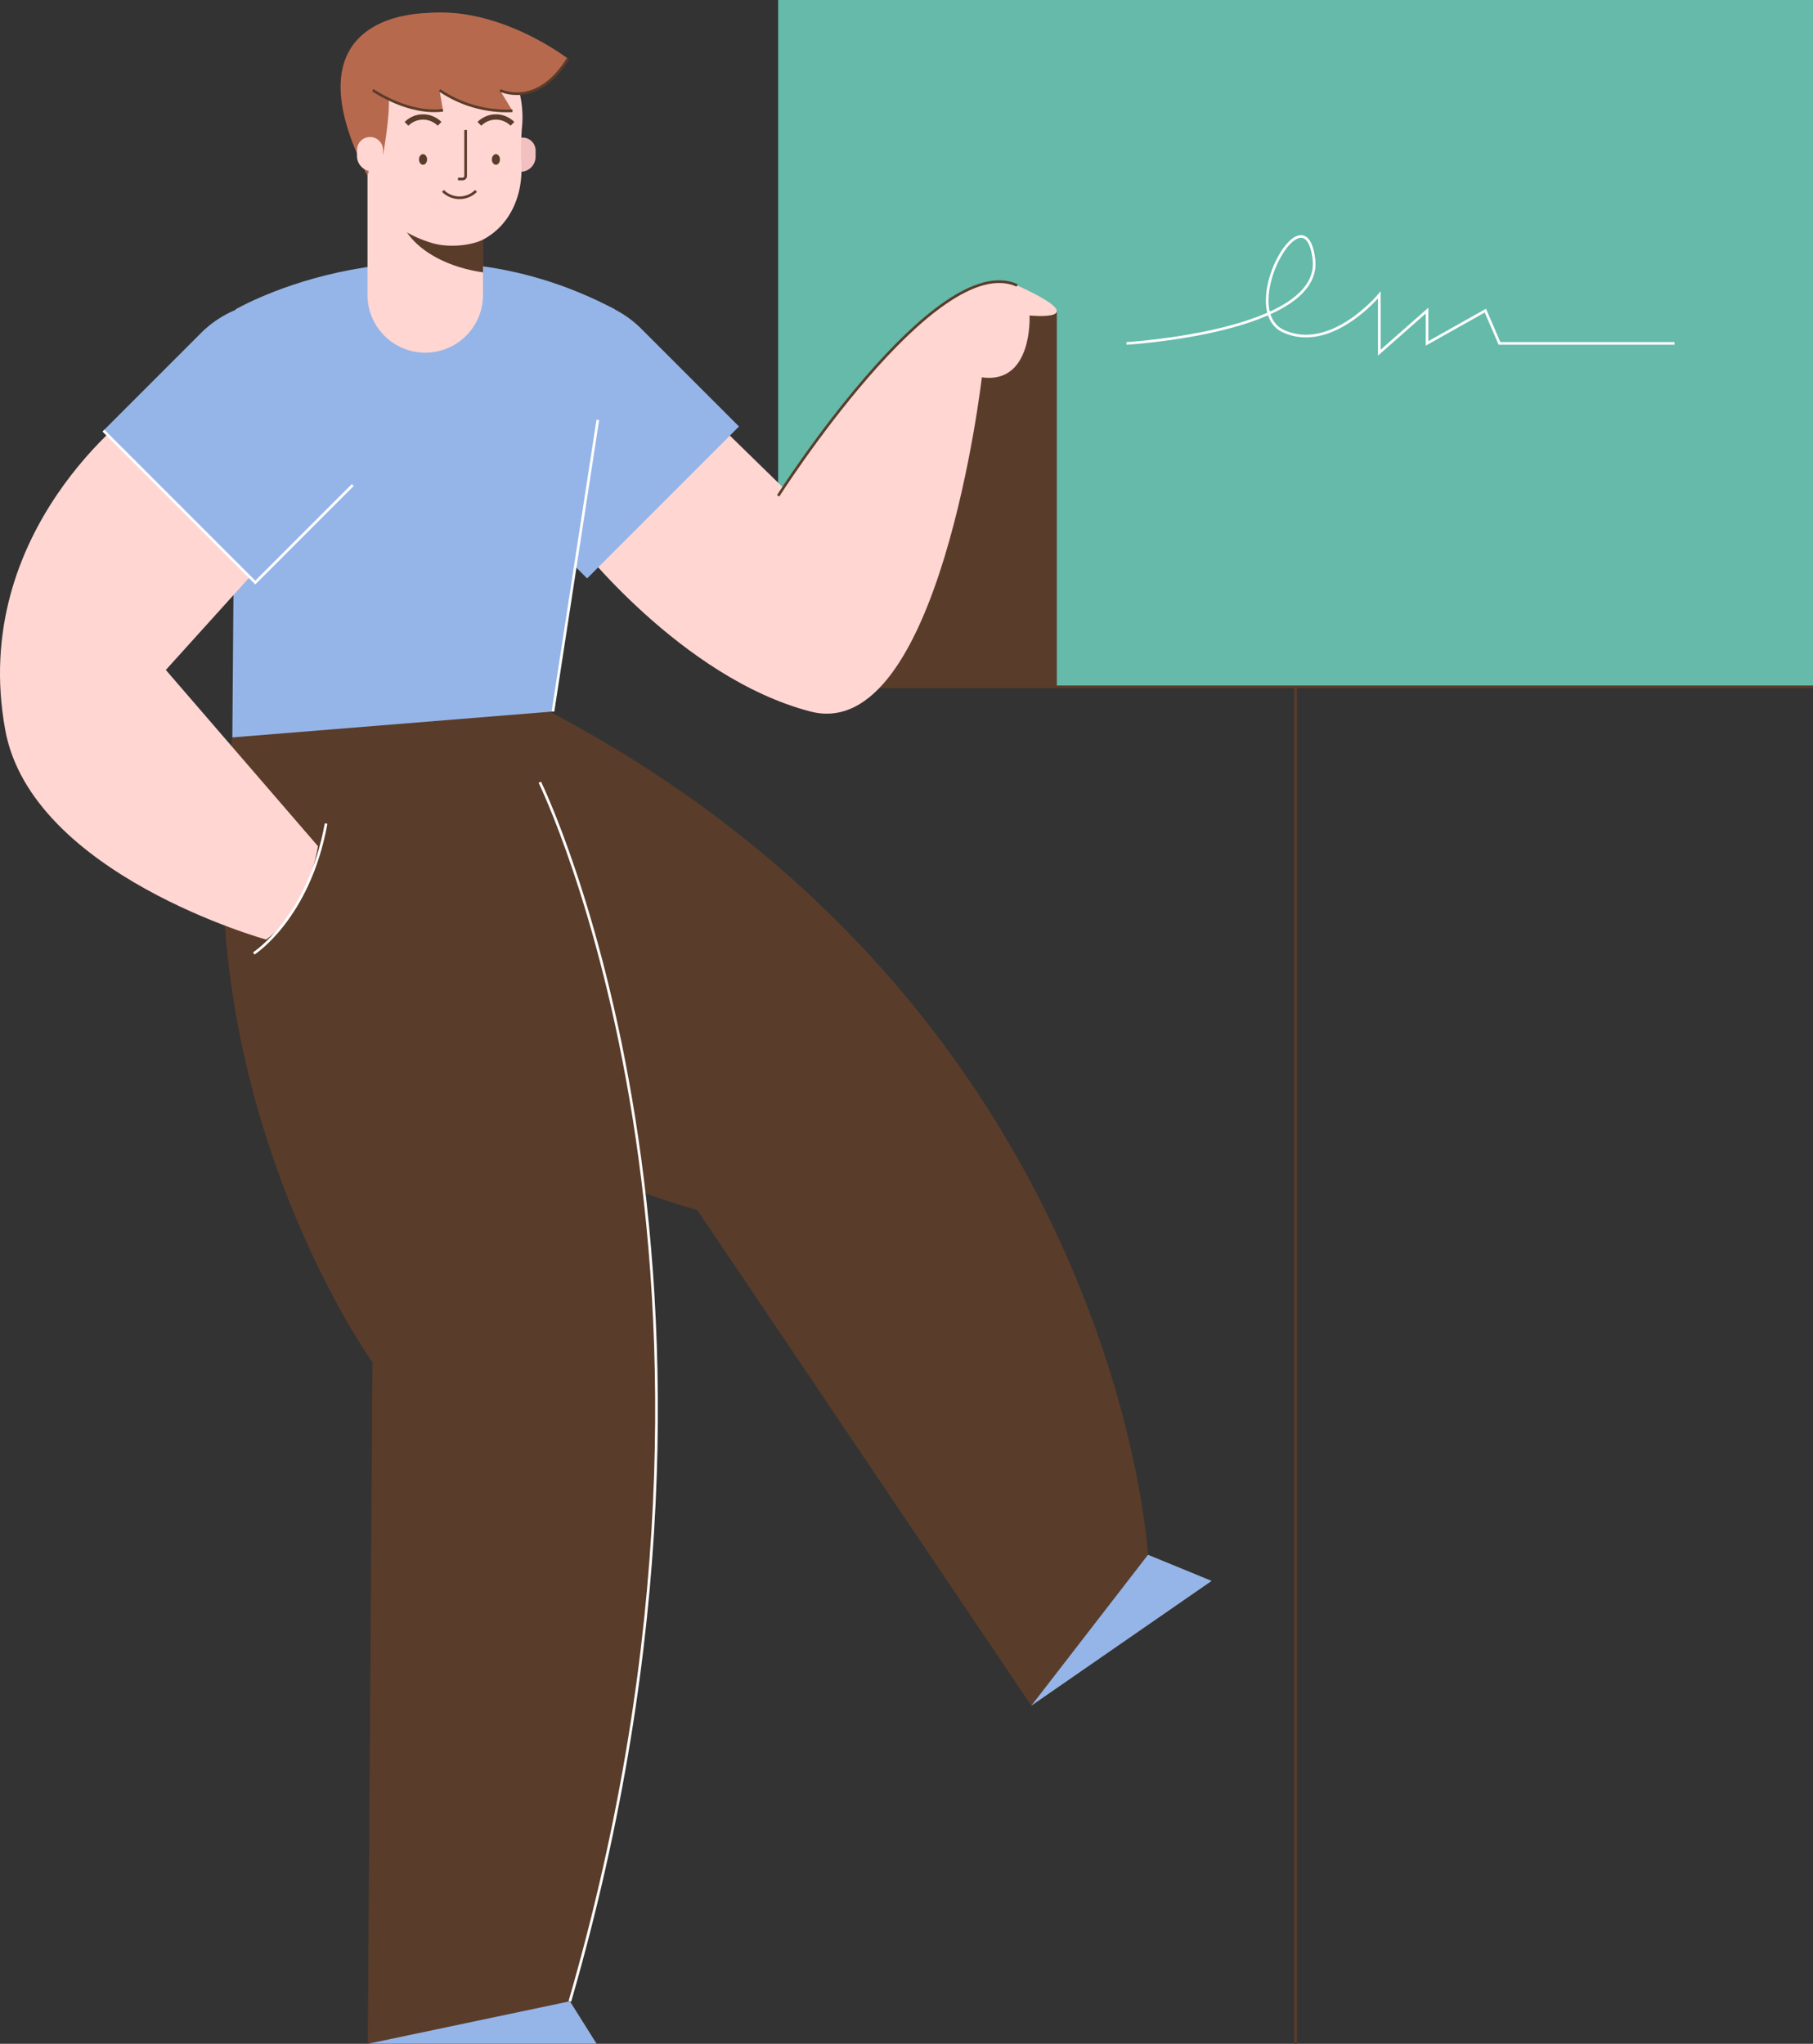 <svg id="Layer_1" data-name="Layer 1" xmlns="http://www.w3.org/2000/svg" viewBox="0 0 683.799 770.706"><rect x="0" y="0" width="683.799" height="770.706" fill="#333333" stroke="none"/><defs><style>.cls-1{fill:#65baaa;}.cls-2{fill:#5a3c2a;}.cls-3,.cls-6,.cls-9{fill:none;stroke-miterlimit:10;}.cls-3,.cls-9{stroke:#5a3c2a;}.cls-4{fill:#ffd6d2;}.cls-5{fill:#95b5e8;}.cls-6{stroke:#fff;}.cls-7{fill:#f2c0c0;}.cls-8{fill:#b7694e;}.cls-9{stroke-width:2px;}</style></defs><title>blackboard, man, male, person</title><rect class="cls-1" x="293.482" width="390.317" height="259"/><polygon class="cls-2" points="293.482 242.943 293.482 259 398.603 259 398.603 117.136 364.736 122.969 293.482 242.943"/><line class="cls-3" x1="683.799" y1="259" x2="293.482" y2="259"/><path class="cls-4" d="M266.185,155.377l29.333,28.643s57.464-90.384,88.131-76.384,4.667,11.333,4.667,11.333,1.333,26-18,23.333c0,0-16,138.667-64.667,126s-88.276-64-88.276-64"/><path class="cls-3" d="M293.482,186.97s59.5-93.333,90.167-79.333"/><path class="cls-5" d="M176.865,110.503h81.015a0,0,0,0,1,0,0v52.009a40.508,40.508,0,0,1-40.508,40.508h-0a40.508,40.508,0,0,1-40.508-40.508V110.503a0,0,0,0,1,0,0Z" transform="translate(481.925 113.902) rotate(135)"/><path class="cls-2" d="M95.712,241.182s-2.729,167.121,167.271,215.121l126,186.891,68-47.049-24-9.843s-11.325-205-225.75-318"/><polyline class="cls-5" points="388.982 643.194 456.982 596.146 432.982 586.303"/><path class="cls-2" d="M203.593,294.97,95.712,241.182C52.982,391.636,140.47,513.745,140.47,513.745l-1.751,256.961h86.305L214.941,754.673C294.578,480.028,203.593,294.97,203.593,294.97Z"/><polyline class="cls-5" points="138.719 770.706 225.024 770.706 214.941 754.673"/><path class="cls-6" d="M214.941,754.673c79.637-274.645-11.348-459.703-11.348-459.703"/><path class="cls-5" d="M88.89,116.636l-1.259,161.434,120.925-9.768,23.333-151.667C156.89,76.969,88.89,116.636,88.89,116.636Z"/><path class="cls-4" d="M62.546,252.636l45.77-50.667-56.833-47.666s-63.36,45.46-49.5,121c10,54.5,98.37,79,98.37,79s14.927-9.519,19.594-35.185Z"/><path class="cls-6" d="M95.709,359.542s20.788-13.256,27.287-49"/><line class="cls-6" x1="208.557" y1="268.303" x2="225.477" y2="158.323"/><path class="cls-4" d="M138.608,62.474h43.565a0,0,0,0,1,0,0v48.732a21.783,21.783,0,0,1-21.783,21.783h0a21.783,21.783,0,0,1-21.783-21.783V62.474A0,0,0,0,1,138.608,62.474Z"/><path class="cls-2" d="M182.173,102.709c-18.308-2.641-31.965-12.911-31.965-25.187,0-5.616,2.866-10.809,7.72-15.049H182.173Z"/><path class="cls-7" d="M197.925,51.884h0a4.094,4.094,0,0,1,4.094,4.094v3.901a4.916,4.916,0,0,1-4.916,4.916h0a4.916,4.916,0,0,1-4.916-4.916V57.622a5.738,5.738,0,0,1,5.738-5.738Z" transform="translate(394.205 116.677) rotate(180)"/><path class="cls-4" d="M191.606,24.393a38.574,38.574,0,0,1,5.254,23.733,105.901,105.901,0,0,0-.203,14.006c.527,11.848-4.413,22.917-14.485,28.217-4.052,2.132-12.789,3.275-19.346,1.262-11.899-3.652-23.943-11.533-24.283-30.959a64.72,64.72,0,0,0-2.241-15.873c-1.224-4.503-1.576-11.047,1.976-19.135C146.115,7.806,177.037.793,191.606,24.393Z"/><path class="cls-8" d="M178.316,6.522c-20-5.167-71.583-2-39.708,59.75l2.208-8.146,3.661.214s2.616-14.074,2.172-21.869c-.626-10.998-3.093-17.071,9.333-19.281,27.167-4.833,40.177-7.208,40.177,14.642C196.159,31.83,198.316,11.688,178.316,6.522Z"/><path class="cls-8" d="M140.559,34.041c.686.229,13.206,9.151,26.507,7.55l-1.277-7.55a45.223,45.223,0,0,0,27.486,7.742l-4.71-7.742s13.918,7.095,25.663-11.897c0,0-24.637-19.086-51.441-17.322S133.466,31.169,133.466,31.169"/><path class="cls-3" d="M188.564,34.041s13.918,7.095,25.663-11.897"/><path class="cls-3" d="M165.789,34.041a45.223,45.223,0,0,0,27.486,7.742"/><path class="cls-3" d="M140.559,34.041c.686.229,13.206,9.151,26.507,7.55"/><ellipse class="cls-2" cx="159.556" cy="60.128" rx="1.523" ry="2.003"/><ellipse class="cls-2" cx="187.042" cy="60.128" rx="1.523" ry="2.003"/><path class="cls-3" d="M172.738,67.503H174.487a1.136,1.136,0,0,0,1.136-1.136V48.99"/><path class="cls-3" d="M179.532,71.998a8.815,8.815,0,0,1-12.466,0"/><path class="cls-9" d="M153.323,46.699a8.815,8.815,0,0,1,12.466,0"/><path class="cls-9" d="M180.809,46.699a8.815,8.815,0,0,1,12.466,0"/><path class="cls-2" d="M188.22,31.169c.06-.007.122-.008.183-.014-.093-.049-.159-.082-.159-.082C188.237,31.105,188.227,31.136,188.22,31.169Z"/><path class="cls-4" d="M139.561,51.67h0a4.916,4.916,0,0,1,4.916,4.916v3.901a4.094,4.094,0,0,1-4.094,4.094h0a5.738,5.738,0,0,1-5.738-5.738V56.586A4.916,4.916,0,0,1,139.561,51.67Z"/><path class="cls-5" d="M100.352,112.065h0a40.508,40.508,0,0,1,40.508,40.508v52.009a0,0,0,0,1,0,0H59.844a0,0,0,0,1,0,0v-52.009A40.508,40.508,0,0,1,100.352,112.065Z" transform="translate(141.344 -24.588) rotate(45)"/><polyline class="cls-6" points="133.061 182.9 96.286 219.676 38.999 162.389"/><line class="cls-3" x1="488.641" y1="259" x2="488.641" y2="770.706"/><path class="cls-6" d="M424.894,129.5s74-4.341,70.667-31.769-29.333,19.238-11.333,27.238,36-13.764,36-13.764v21.783l18-15.852V129.5l22-12.364L565.561,129.5h66"/></svg>